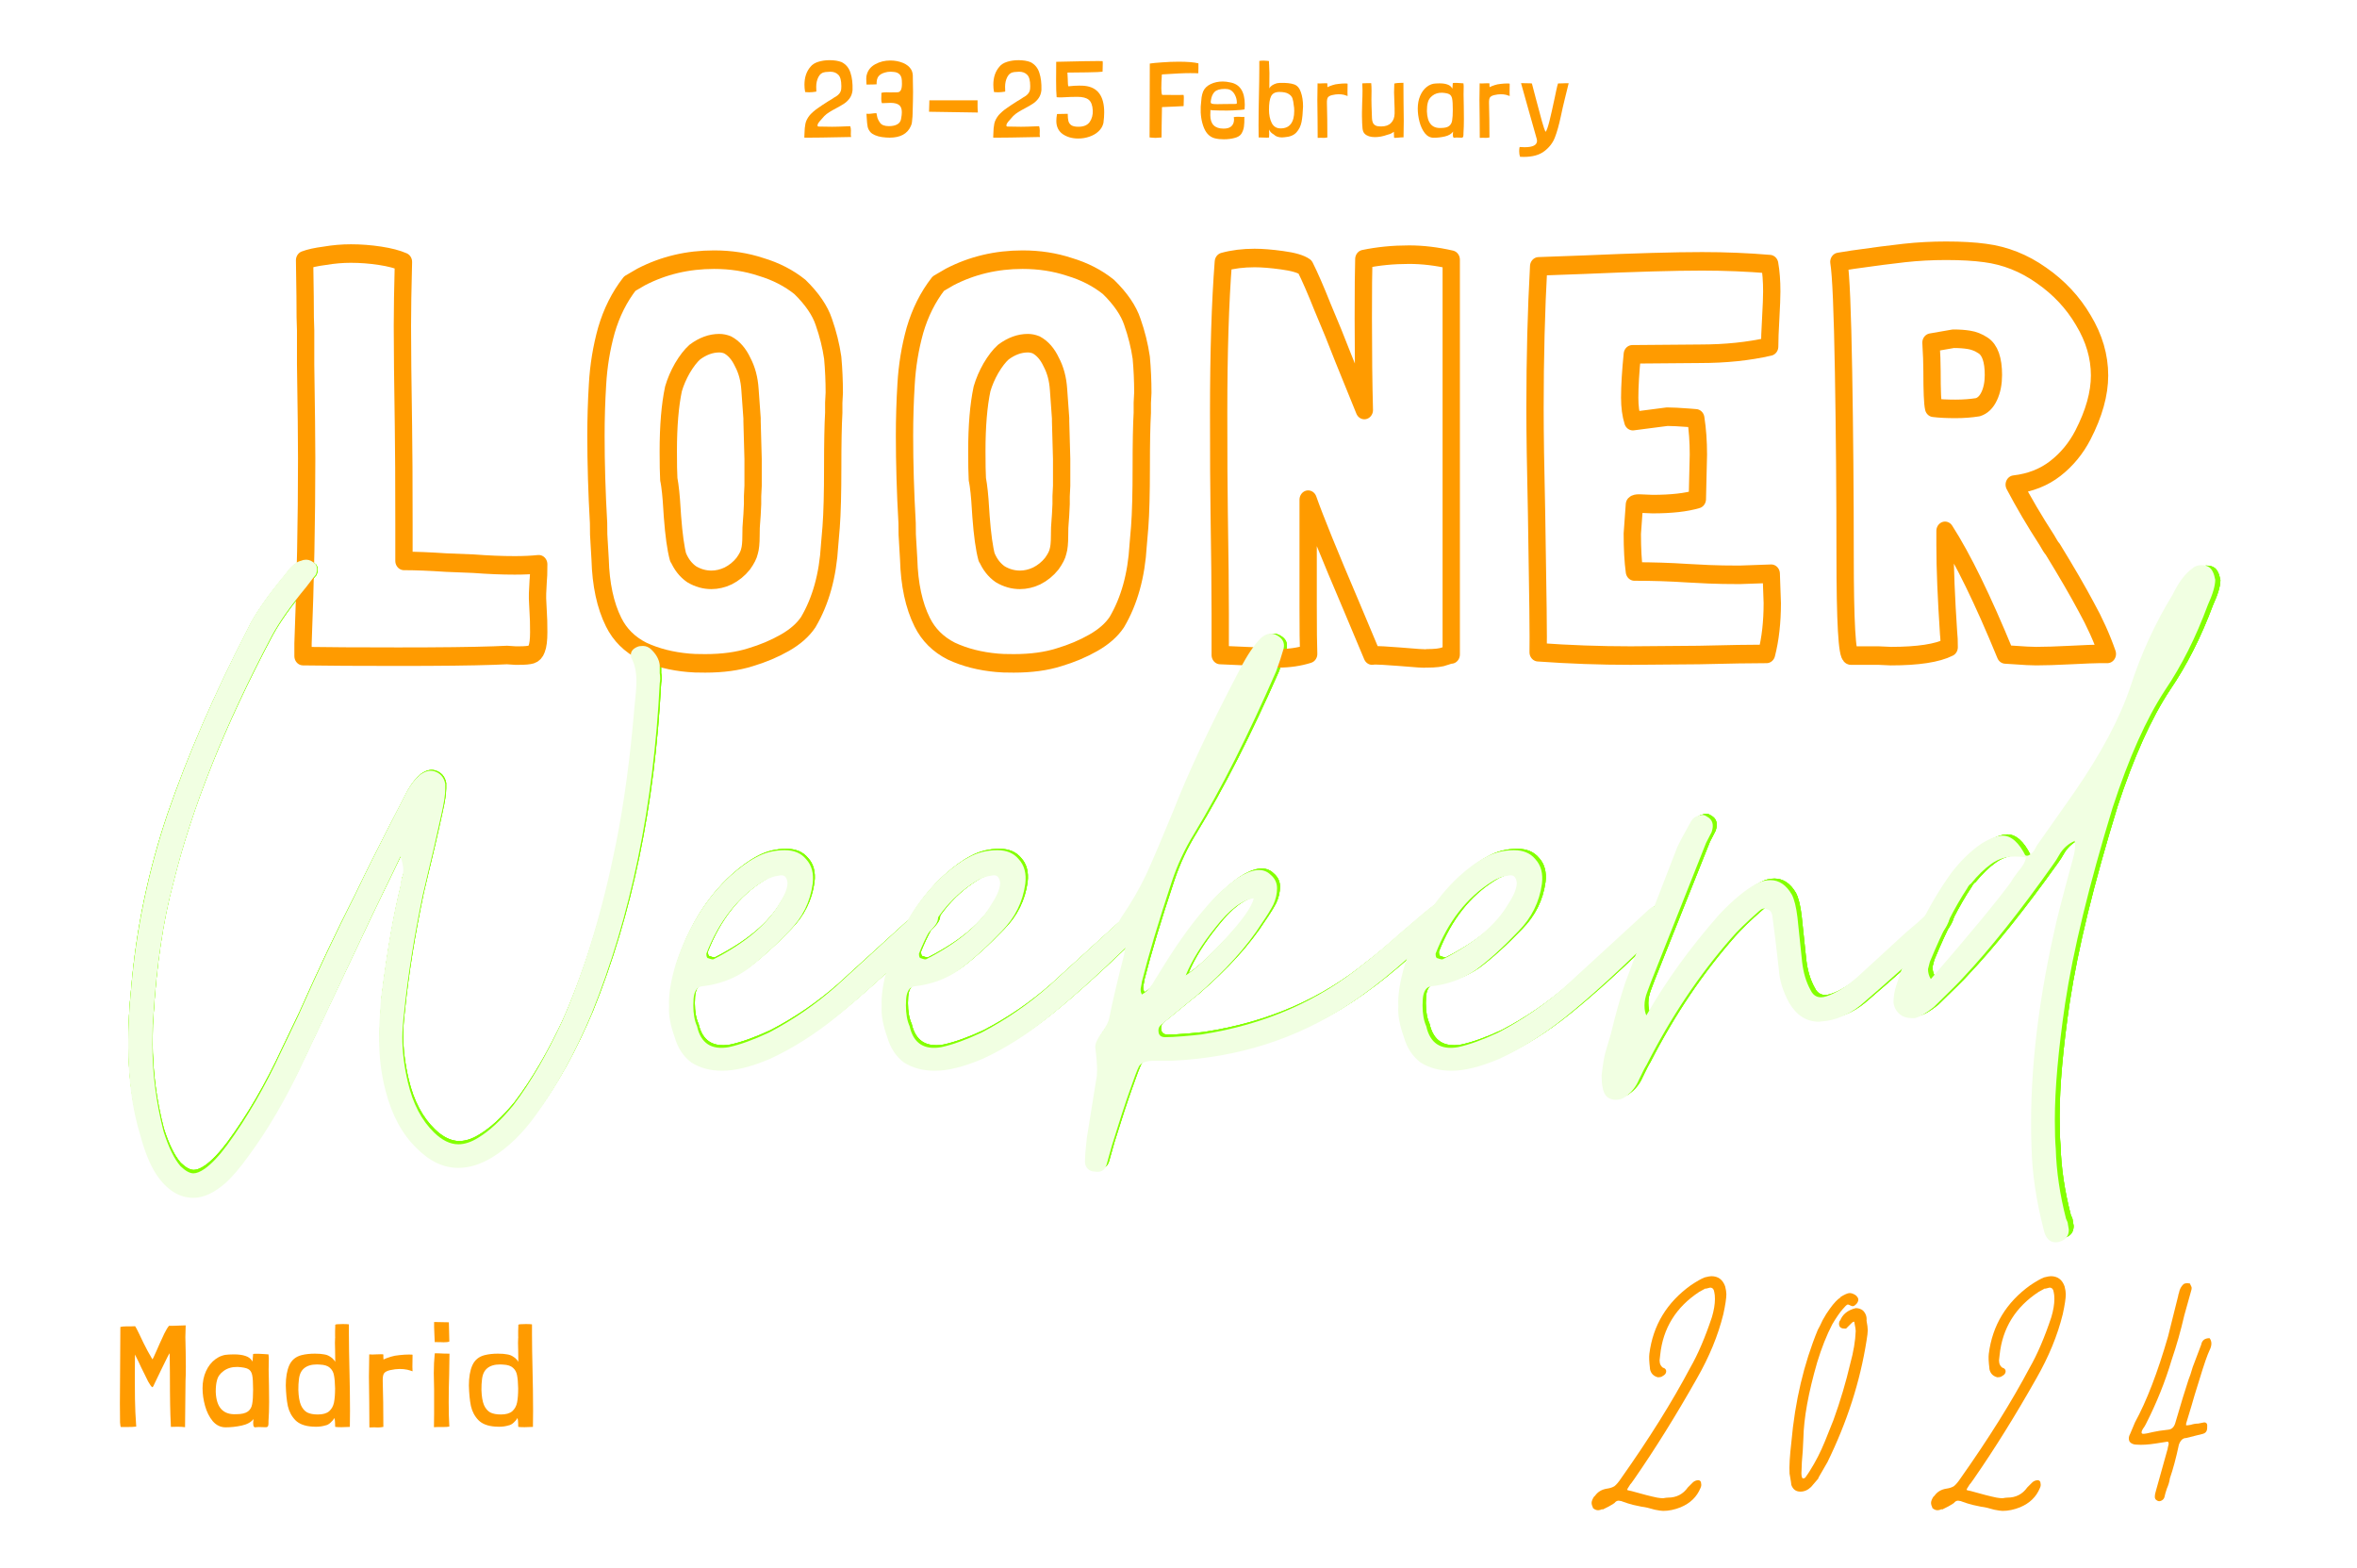 <?xml version="1.0" encoding="UTF-8"?>
<svg width="212mm" height="141mm" version="1.1" viewBox="0 0 212 141" xmlns="http://www.w3.org/2000/svg"><defs><filter id="filter19605" x="-.159" y="-.475" width="1.319" height="1.949" color-interpolation-filters="sRGB"><feGaussianBlur stdDeviation="5.948"/></filter><filter id="filter19609" x="-.038" y="-.112" width="1.075" height="1.224" color-interpolation-filters="sRGB"><feGaussianBlur stdDeviation="1.402"/></filter><filter id="filter19613" x="-.011" y="-.032" width="1.021" height="1.064" color-interpolation-filters="sRGB"><feGaussianBlur stdDeviation="0.399"/></filter></defs><g><g transform="translate(8.825 19.285)"><g transform="matrix(2.102 0 0 2.028 -150.96 -409.75)" fill="#85ff00" filter="url(#filter19605)" style="shape-inside:url(#rect2564-6);white-space:pre" aria-label="Weekend"><path d="m77.271 244.86q-0.72 0.64-1.36 0.64-0.92 0-1.6-1.04-0.4-0.64-0.68-1.72-0.52-1.72-0.52-4 0-1.16 0.12-2.36 0.32-3.96 1.56-7.76 1.28-3.84 3.4-8.12 0.48-1.04 1.68-2.52 0.32-0.48 0.68-0.56 0.08-0.04 0.2-0.04 0.2 0 0.4 0.2 0.12 0.2 0 0.48 0.04-0.08-0.4 0.52-1 1.24-1.48 2.16-3.04 5.92-4.24 10.96-0.64 2.48-0.84 5.8-0.04 0.4-0.04 1.24 0 1.92 0.48 3.84 0.32 1.04 0.72 1.52 0.32 0.32 0.56 0.32 0.2 0 0.48-0.2 0.44-0.32 0.96-1.04 1.28-1.8 2.32-4.12l0.76-1.64q1.2-2.8 2.4-5.24 0.64-1.4 2-4.12 0.04-0.08 0.24-0.48 0.24-0.44 0.56-0.72 0.32-0.24 0.6-0.16 0.4 0.12 0.48 0.56v0.24q0 0.36-0.16 1.08-0.24 1.16-0.8 3.56-0.56 2.76-0.8 5.16-0.08 0.72-0.08 1.12 0 0.96 0.24 2 0.32 1.4 1.12 2.2 0.52 0.52 1.04 0.52 0.4 0 0.84-0.28 0.72-0.44 1.52-1.44 1.12-1.52 2.12-3.76 1.44-3.44 2.28-7.76 0.52-2.64 0.8-6.08 0.08-0.72 0.08-1.08 0-0.6-0.2-1-0.04-0.04-0.04-0.16 0-0.24 0.28-0.36 0.08-0.04 0.24-0.04 0.2 0 0.36 0.16 0.32 0.32 0.36 0.68 0 0.12 0 0.36 0.04 0.24 0 0.44-0.4 8.12-2.92 14.56-1.08 2.64-2.4 4.48-0.84 1.2-1.84 1.84-0.76 0.48-1.48 0.48-0.96 0-1.8-0.88-0.92-0.92-1.32-2.52-0.28-1.08-0.28-2.36 0-0.56 0.08-1.68 0.36-3.04 0.84-5 0-0.08 0.04-0.28 0.08-0.2 0.08-0.4 0-0.24-0.12-0.6l-1.2 2.56-3 6.56q-1.08 2.36-2.32 4.08-0.56 0.8-1 1.2z"/><path d="m98.591 239.9q-0.76 0-1.32-0.36-0.52-0.4-0.72-1.12-0.28-0.8-0.24-1.36-0.04-0.72 0.28-1.84 0.76-2.4 2.32-3.88 0.6-0.56 1.12-0.84 0.56-0.32 1.24-0.32 0.6 0 0.92 0.4 0.36 0.4 0.28 1.08-0.16 1.2-1 2.08-1 1.08-1.84 1.72-0.84 0.6-1.92 0.72-0.24 0.04-0.32 0.36-0.04 0.16-0.04 0.48 0 0.56 0.16 0.92 0.24 1.12 1.36 0.92 0.72-0.16 1.72-0.64 1.56-0.84 2.88-2.04l2.84-2.68 0.76-0.72q0.32-0.28 0.6 0t0.12 0.6q-0.08 0.16-0.32 0.4-2.4 2.44-4 3.76-1.4 1.16-2.84 1.84-1.2 0.52-2.04 0.52zm-0.36-4.92q2.04-1.08 2.8-2.44 0.36-0.56 0.36-0.92-0.04-0.4-0.36-0.32-0.36 0.04-0.72 0.28-1.6 1.04-2.4 3.16 0 0.2 0.08 0.2 0.2 0.08 0.24 0.04z"/><path d="m107.71 239.9q-0.76 0-1.32-0.36-0.52-0.4-0.72-1.12-0.28-0.8-0.24-1.36-0.04-0.72 0.28-1.84 0.76-2.4 2.32-3.88 0.6-0.56 1.12-0.84 0.56-0.32 1.24-0.32 0.6 0 0.92 0.4 0.36 0.4 0.28 1.08-0.16 1.2-1 2.08-1 1.08-1.84 1.72-0.84 0.6-1.92 0.72-0.24 0.04-0.32 0.36-0.04 0.16-0.04 0.48 0 0.56 0.16 0.92 0.24 1.12 1.36 0.92 0.72-0.16 1.72-0.64 1.56-0.84 2.88-2.04l2.84-2.68 0.76-0.72q0.32-0.28 0.6 0t0.12 0.6q-0.08 0.16-0.32 0.4-2.4 2.44-4 3.76-1.4 1.16-2.84 1.84-1.2 0.52-2.04 0.52zm-0.36-4.92q2.04-1.08 2.8-2.44 0.36-0.56 0.36-0.92-0.04-0.4-0.36-0.32-0.36 0.04-0.72 0.28-1.6 1.04-2.4 3.16 0 0.2 0.08 0.2 0.2 0.08 0.24 0.04z"/><path d="m114.55 244.34q-0.16 0-0.28-0.12t-0.12-0.32q0-0.32 0.08-1.04l0.4-2.56q0.04-0.16 0.04-0.44 0-0.36-0.08-1 0-0.24 0.28-0.64t0.32-0.64q0.2-1.04 0.64-2.8 0-0.04 0.04-0.24t-0.12-0.36q-0.24-0.2-0.24-0.48 0-0.24 0.2-0.56 0.64-0.96 1.08-1.92 0.44-1 1.16-2.8 0.92-2.44 2.84-6.2 0.48-0.96 0.92-1.4 0.36-0.32 0.72-0.08 0.32 0.2 0.24 0.56-0.12 0.44-0.32 1-1.8 4.24-3.52 7.16-0.6 1-0.96 2.12-0.84 2.6-1.28 4.4 0 0.04-0.04 0.24-0.04 0.16 0.04 0.32 0.28-0.16 0.44-0.44t0.24-0.4q1.08-1.84 2-2.92 0.64-0.8 1.4-1.36 0.48-0.32 0.84-0.36t0.6 0.2q0.28 0.24 0.28 0.6t-0.16 0.72q-0.16 0.32-0.48 0.8-0.96 1.56-2.84 3.24 0.08-0.08-1.52 1.28-0.12 0.12-0.08 0.32t0.28 0.2q0.28 0 0.76-0.04t0.8-0.08q4.04-0.64 6.96-3.12 0.52-0.4 1.48-1.28l1-0.88q0.56-0.48 0.72-0.56 0.08-0.04 0.2-0.04 0.16 0 0.36 0.2 0.2 0.28 0.04 0.48-0.08 0.16-0.32 0.4-1 0.92-2.08 1.88-1.04 0.92-2.04 1.6-3.36 2.28-7.6 2.48-0.28 0-0.76 0t-0.64 0.24q-0.12 0.24-0.4 1.08-0.28 0.8-0.76 2.4l-0.24 0.88q-0.12 0.36-0.52 0.28zm3.92-8.64q0.6-0.4 1.68-1.6 1.12-1.24 1.24-1.8-0.76 0.12-1.64 1.28-0.88 1.12-1.28 2.12z"/><path d="m129.87 239.9q-0.76 0-1.32-0.36-0.52-0.4-0.72-1.12-0.28-0.8-0.24-1.36-0.04-0.72 0.28-1.84 0.76-2.4 2.32-3.88 0.6-0.56 1.12-0.84 0.56-0.32 1.24-0.32 0.6 0 0.92 0.4 0.36 0.4 0.28 1.08-0.16 1.2-1 2.08-1 1.08-1.84 1.72-0.84 0.6-1.92 0.72-0.24 0.04-0.32 0.36-0.04 0.16-0.04 0.48 0 0.56 0.16 0.92 0.24 1.12 1.36 0.92 0.72-0.16 1.72-0.64 1.56-0.84 2.88-2.04l2.84-2.68 0.76-0.72q0.32-0.28 0.6 0t0.12 0.6q-0.08 0.16-0.32 0.4-2.4 2.44-4 3.76-1.4 1.16-2.84 1.84-1.2 0.52-2.04 0.52zm-0.36-4.92q2.04-1.08 2.8-2.44 0.36-0.56 0.36-0.92-0.04-0.4-0.36-0.32-0.36 0.04-0.72 0.28-1.6 1.04-2.4 3.16 0 0.2 0.08 0.2 0.2 0.08 0.24 0.04z"/><path d="m137.31 241.06q-0.16 0.12-0.4 0.12-0.2 0-0.36-0.12-0.16-0.16-0.2-0.44-0.04-0.16-0.04-0.52 0.08-0.72 0.16-1l0.24-0.84q0.28-1.2 0.6-2.2 0.72-2 2.24-6 0.12-0.28 0.6-1.16 0.12-0.2 0.32-0.24 0.2-0.08 0.36 0.04 0.36 0.2 0.2 0.68l-0.24 0.48-2.36 6.12q-0.04 0.12-0.16 0.44t-0.12 0.6 0.08 0.44q1.24-2.24 3.12-4.44 0.88-0.96 1.6-1.36 0.28-0.16 0.6-0.16 0.56 0 0.92 0.64 0.16 0.32 0.24 1l0.2 1.96q0.08 0.72 0.36 1.24 0.2 0.44 0.68 0.28 0.6-0.2 1.32-0.84l0.68-0.64 1.4-1.32q0.56-0.48 0.8-0.72t0.32-0.32q0.28-0.28 0.56 0 0.28 0.24 0.16 0.56t-0.36 0.56q-0.36 0.36-2.48 2.28l-0.76 0.68q-0.72 0.68-1.6 0.84l-0.36 0.04q-0.8 0-1.28-0.84-0.4-0.76-0.44-1.48-0.16-1.48-0.28-2.36-0.04-0.24-0.24-0.28-0.16-0.08-0.32 0.08-0.84 0.76-1.2 1.2-2.08 2.44-3.64 5.6-0.08 0.12-0.32 0.64-0.2 0.48-0.6 0.76z"/><path d="m162.35 217.7q0.2 0.12 0.28 0.56 0 0.4-0.32 1.12-0.76 2.12-1.84 3.76-1.2 1.88-2.24 5.16-1.52 5.12-2.04 8.64-0.44 3.08-0.44 5.12 0 0.84 0.04 1.28 0.04 1.48 0.44 3.08 0.08 0.16 0.08 0.24l0.04 0.24q0 0.4-0.36 0.52-0.08 0.04-0.2 0.04-0.4 0-0.52-0.56-0.48-1.92-0.52-3.6-0.16-4.32 0.96-9.48 0.16-0.8 0.8-3.2 0.16-0.56 0.08-0.88v0.04q-0.36 0.16-0.6 0.52-0.2 0.36-0.32 0.52-2.12 3.08-3.84 4.96-0.2 0.24-1.28 1.32-0.48 0.4-0.8 0.48h-0.16q-0.28 0-0.48-0.16-0.24-0.2-0.28-0.52 0-0.4 0.12-0.76 0.88-2.84 2.36-4.96 0.6-0.8 1.28-1.28 0.56-0.36 0.92-0.36 0.56 0 1 0.92 0.24-0.08 0.36-0.28 0.12-0.24 0.16-0.28l1.56-2.28q1.72-2.56 2.4-4.64 0.68-2.16 1.8-4.04 0.4-0.84 0.84-1.16 0.16-0.16 0.4-0.16 0.2 0 0.32 0.08zm-11.92 18.16q2.56-3.04 3.44-4.28 0.08-0.16 0.32-0.48 0.28-0.32 0.32-0.6-0.16-0.04-0.48-0.04-0.56 0-1 0.32t-0.88 0.88q-0.08 0.04-0.16 0.2-0.8 1.24-1.6 3.24l-0.08 0.32q0 0.24 0.12 0.44z"/></g><g transform="matrix(2.102 0 0 2.028 -150.96 -409.75)" fill="#83ff00" filter="url(#filter19609)" style="shape-inside:url(#rect19529);white-space:pre" aria-label="Weekend"><path d="m77.271 244.86q-0.72 0.64-1.36 0.64-0.92 0-1.6-1.04-0.4-0.64-0.68-1.72-0.52-1.72-0.52-4 0-1.16 0.12-2.36 0.32-3.96 1.56-7.76 1.28-3.84 3.4-8.12 0.48-1.04 1.68-2.52 0.32-0.48 0.68-0.56 0.08-0.04 0.2-0.04 0.2 0 0.4 0.2 0.12 0.2 0 0.48 0.04-0.08-0.4 0.52-1 1.24-1.48 2.16-3.04 5.92-4.24 10.96-0.64 2.48-0.84 5.8-0.04 0.4-0.04 1.24 0 1.92 0.48 3.84 0.32 1.04 0.72 1.52 0.32 0.32 0.56 0.32 0.2 0 0.48-0.2 0.44-0.32 0.96-1.04 1.28-1.8 2.32-4.12l0.76-1.64q1.2-2.8 2.4-5.24 0.64-1.4 2-4.12 0.04-0.08 0.24-0.48 0.24-0.44 0.56-0.72 0.32-0.24 0.6-0.16 0.4 0.12 0.48 0.56v0.24q0 0.36-0.16 1.08-0.24 1.16-0.8 3.56-0.56 2.76-0.8 5.16-0.08 0.72-0.08 1.12 0 0.96 0.24 2 0.32 1.4 1.12 2.2 0.52 0.52 1.04 0.52 0.4 0 0.84-0.28 0.72-0.44 1.52-1.44 1.12-1.52 2.12-3.76 1.44-3.44 2.28-7.76 0.52-2.64 0.8-6.08 0.08-0.72 0.08-1.08 0-0.6-0.2-1-0.04-0.04-0.04-0.16 0-0.24 0.28-0.36 0.08-0.04 0.24-0.04 0.2 0 0.36 0.16 0.32 0.32 0.36 0.68 0 0.12 0 0.36 0.04 0.24 0 0.44-0.4 8.12-2.92 14.56-1.08 2.64-2.4 4.48-0.84 1.2-1.84 1.84-0.76 0.48-1.48 0.48-0.96 0-1.8-0.88-0.92-0.92-1.32-2.52-0.28-1.08-0.28-2.36 0-0.56 0.08-1.68 0.36-3.04 0.84-5 0-0.08 0.04-0.28 0.08-0.2 0.08-0.4 0-0.24-0.12-0.6l-1.2 2.56-3 6.56q-1.08 2.36-2.32 4.08-0.56 0.8-1 1.2z"/><path d="m98.591 239.9q-0.76 0-1.32-0.36-0.52-0.4-0.72-1.12-0.28-0.8-0.24-1.36-0.04-0.72 0.28-1.84 0.76-2.4 2.32-3.88 0.6-0.56 1.12-0.84 0.56-0.32 1.24-0.32 0.6 0 0.92 0.4 0.36 0.4 0.28 1.08-0.16 1.2-1 2.08-1 1.08-1.84 1.72-0.84 0.6-1.92 0.72-0.24 0.04-0.32 0.36-0.04 0.16-0.04 0.48 0 0.56 0.16 0.92 0.24 1.12 1.36 0.92 0.72-0.16 1.72-0.64 1.56-0.84 2.88-2.04l2.84-2.68 0.76-0.72q0.32-0.28 0.6 0t0.12 0.6q-0.08 0.16-0.32 0.4-2.4 2.44-4 3.76-1.4 1.16-2.84 1.84-1.2 0.52-2.04 0.52zm-0.36-4.92q2.04-1.08 2.8-2.44 0.36-0.56 0.36-0.92-0.04-0.4-0.36-0.32-0.36 0.04-0.72 0.28-1.6 1.04-2.4 3.16 0 0.2 0.08 0.2 0.2 0.08 0.24 0.04z"/><path d="m107.71 239.9q-0.76 0-1.32-0.36-0.52-0.4-0.72-1.12-0.28-0.8-0.24-1.36-0.04-0.72 0.28-1.84 0.76-2.4 2.32-3.88 0.6-0.56 1.12-0.84 0.56-0.32 1.24-0.32 0.6 0 0.92 0.4 0.36 0.4 0.28 1.08-0.16 1.2-1 2.08-1 1.08-1.84 1.72-0.84 0.6-1.92 0.72-0.24 0.04-0.32 0.36-0.04 0.16-0.04 0.48 0 0.56 0.16 0.92 0.24 1.12 1.36 0.92 0.72-0.16 1.72-0.64 1.56-0.84 2.88-2.04l2.84-2.68 0.76-0.72q0.32-0.28 0.6 0t0.12 0.6q-0.08 0.16-0.32 0.4-2.4 2.44-4 3.76-1.4 1.16-2.84 1.84-1.2 0.52-2.04 0.52zm-0.36-4.92q2.04-1.08 2.8-2.44 0.36-0.56 0.36-0.92-0.04-0.4-0.36-0.32-0.36 0.04-0.72 0.28-1.6 1.04-2.4 3.16 0 0.2 0.08 0.2 0.2 0.08 0.24 0.04z"/><path d="m114.55 244.34q-0.16 0-0.28-0.12t-0.12-0.32q0-0.32 0.08-1.04l0.4-2.56q0.04-0.16 0.04-0.44 0-0.36-0.08-1 0-0.24 0.28-0.64t0.32-0.64q0.2-1.04 0.64-2.8 0-0.04 0.04-0.24t-0.12-0.36q-0.24-0.2-0.24-0.48 0-0.24 0.2-0.56 0.64-0.96 1.08-1.92 0.44-1 1.16-2.8 0.92-2.44 2.84-6.2 0.48-0.96 0.92-1.4 0.36-0.32 0.72-0.08 0.32 0.2 0.24 0.56-0.12 0.44-0.32 1-1.8 4.24-3.52 7.16-0.6 1-0.96 2.12-0.84 2.6-1.28 4.4 0 0.04-0.04 0.24-0.04 0.16 0.04 0.32 0.28-0.16 0.44-0.44t0.24-0.4q1.08-1.84 2-2.92 0.64-0.8 1.4-1.36 0.48-0.32 0.84-0.36t0.6 0.2q0.28 0.24 0.28 0.6t-0.16 0.72q-0.16 0.32-0.48 0.8-0.96 1.56-2.84 3.24 0.08-0.08-1.52 1.28-0.12 0.12-0.08 0.32t0.28 0.2q0.28 0 0.76-0.04t0.8-0.08q4.04-0.64 6.96-3.12 0.52-0.4 1.48-1.28l1-0.88q0.56-0.48 0.72-0.56 0.08-0.04 0.2-0.04 0.16 0 0.36 0.2 0.2 0.28 0.04 0.48-0.08 0.16-0.32 0.4-1 0.92-2.08 1.88-1.04 0.92-2.04 1.6-3.36 2.28-7.6 2.48-0.28 0-0.76 0t-0.64 0.24q-0.12 0.24-0.4 1.08-0.28 0.8-0.76 2.4l-0.24 0.88q-0.12 0.36-0.52 0.28zm3.92-8.64q0.6-0.4 1.68-1.6 1.12-1.24 1.24-1.8-0.76 0.12-1.64 1.28-0.88 1.12-1.28 2.12z"/><path d="m129.87 239.9q-0.76 0-1.32-0.36-0.52-0.4-0.72-1.12-0.28-0.8-0.24-1.36-0.04-0.72 0.28-1.84 0.76-2.4 2.32-3.88 0.6-0.56 1.12-0.84 0.56-0.32 1.24-0.32 0.6 0 0.92 0.4 0.36 0.4 0.28 1.08-0.16 1.2-1 2.08-1 1.08-1.84 1.72-0.84 0.6-1.92 0.72-0.24 0.04-0.32 0.36-0.04 0.16-0.04 0.48 0 0.56 0.16 0.92 0.24 1.12 1.36 0.92 0.72-0.16 1.72-0.64 1.56-0.84 2.88-2.04l2.84-2.68 0.76-0.72q0.32-0.28 0.6 0t0.12 0.6q-0.08 0.16-0.32 0.4-2.4 2.44-4 3.76-1.4 1.16-2.84 1.84-1.2 0.52-2.04 0.52zm-0.36-4.92q2.04-1.08 2.8-2.44 0.36-0.56 0.36-0.92-0.04-0.4-0.36-0.32-0.36 0.04-0.72 0.28-1.6 1.04-2.4 3.16 0 0.2 0.08 0.2 0.2 0.08 0.24 0.04z"/><path d="m137.31 241.06q-0.16 0.12-0.4 0.12-0.2 0-0.36-0.12-0.16-0.16-0.2-0.44-0.04-0.16-0.04-0.52 0.08-0.72 0.16-1l0.24-0.84q0.28-1.2 0.6-2.2 0.72-2 2.24-6 0.12-0.28 0.6-1.16 0.12-0.2 0.32-0.24 0.2-0.08 0.36 0.04 0.36 0.2 0.2 0.68l-0.24 0.48-2.36 6.12q-0.04 0.12-0.16 0.44t-0.12 0.6 0.08 0.44q1.24-2.24 3.12-4.44 0.88-0.96 1.6-1.36 0.28-0.16 0.6-0.16 0.56 0 0.92 0.64 0.16 0.32 0.24 1l0.2 1.96q0.08 0.72 0.36 1.24 0.2 0.44 0.68 0.28 0.6-0.2 1.32-0.84l0.68-0.64 1.4-1.32q0.56-0.48 0.8-0.72t0.32-0.32q0.28-0.28 0.56 0 0.28 0.24 0.16 0.56t-0.36 0.56q-0.36 0.36-2.48 2.28l-0.76 0.68q-0.72 0.68-1.6 0.84l-0.36 0.04q-0.8 0-1.28-0.84-0.4-0.76-0.44-1.48-0.16-1.48-0.28-2.36-0.04-0.24-0.24-0.28-0.16-0.08-0.32 0.08-0.84 0.76-1.2 1.2-2.08 2.44-3.64 5.6-0.08 0.12-0.32 0.64-0.2 0.48-0.6 0.76z"/><path d="m162.35 217.7q0.2 0.12 0.28 0.56 0 0.4-0.32 1.12-0.76 2.12-1.84 3.76-1.2 1.88-2.24 5.16-1.52 5.12-2.04 8.64-0.44 3.08-0.44 5.12 0 0.84 0.04 1.28 0.04 1.48 0.44 3.08 0.08 0.16 0.08 0.24l0.04 0.24q0 0.4-0.36 0.52-0.08 0.04-0.2 0.04-0.4 0-0.52-0.56-0.48-1.92-0.52-3.6-0.16-4.32 0.96-9.48 0.16-0.8 0.8-3.2 0.16-0.56 0.08-0.88v0.04q-0.36 0.16-0.6 0.52-0.2 0.36-0.32 0.52-2.12 3.08-3.84 4.96-0.2 0.24-1.28 1.32-0.48 0.4-0.8 0.48h-0.16q-0.28 0-0.48-0.16-0.24-0.2-0.28-0.52 0-0.4 0.12-0.76 0.88-2.84 2.36-4.96 0.6-0.8 1.28-1.28 0.56-0.36 0.92-0.36 0.56 0 1 0.92 0.24-0.08 0.36-0.28 0.12-0.24 0.16-0.28l1.56-2.28q1.72-2.56 2.4-4.64 0.68-2.16 1.8-4.04 0.4-0.84 0.84-1.16 0.16-0.16 0.4-0.16 0.2 0 0.32 0.08zm-11.92 18.16q2.56-3.04 3.44-4.28 0.08-0.16 0.32-0.48 0.28-0.32 0.32-0.6-0.16-0.04-0.48-0.04-0.56 0-1 0.32t-0.88 0.88q-0.08 0.04-0.16 0.2-0.8 1.24-1.6 3.24l-0.08 0.32q0 0.24 0.12 0.44z"/></g><g transform="matrix(2.102 0 0 2.028 -150.96 -409.75)" fill="#83ff00" filter="url(#filter19613)" style="shape-inside:url(#rect19427);white-space:pre" aria-label="Weekend"><path d="m77.271 244.86q-0.72 0.64-1.36 0.64-0.92 0-1.6-1.04-0.4-0.64-0.68-1.72-0.52-1.72-0.52-4 0-1.16 0.12-2.36 0.32-3.96 1.56-7.76 1.28-3.84 3.4-8.12 0.48-1.04 1.68-2.52 0.32-0.48 0.68-0.56 0.08-0.04 0.2-0.04 0.2 0 0.4 0.2 0.12 0.2 0 0.48 0.04-0.08-0.4 0.52-1 1.24-1.48 2.16-3.04 5.92-4.24 10.96-0.64 2.48-0.84 5.8-0.04 0.4-0.04 1.24 0 1.92 0.48 3.84 0.32 1.04 0.72 1.52 0.32 0.32 0.56 0.32 0.2 0 0.48-0.2 0.44-0.32 0.96-1.04 1.28-1.8 2.32-4.12l0.76-1.64q1.2-2.8 2.4-5.24 0.64-1.4 2-4.12 0.04-0.08 0.24-0.48 0.24-0.44 0.56-0.72 0.32-0.24 0.6-0.16 0.4 0.12 0.48 0.56v0.24q0 0.36-0.16 1.08-0.24 1.16-0.8 3.56-0.56 2.76-0.8 5.16-0.08 0.72-0.08 1.12 0 0.96 0.24 2 0.32 1.4 1.12 2.2 0.52 0.52 1.04 0.52 0.4 0 0.84-0.28 0.72-0.44 1.52-1.44 1.12-1.52 2.12-3.76 1.44-3.44 2.28-7.76 0.52-2.64 0.8-6.08 0.08-0.72 0.08-1.08 0-0.6-0.2-1-0.04-0.04-0.04-0.16 0-0.24 0.28-0.36 0.08-0.04 0.24-0.04 0.2 0 0.36 0.16 0.32 0.32 0.36 0.68 0 0.12 0 0.36 0.04 0.24 0 0.44-0.4 8.12-2.92 14.56-1.08 2.64-2.4 4.48-0.84 1.2-1.84 1.84-0.76 0.48-1.48 0.48-0.96 0-1.8-0.88-0.92-0.92-1.32-2.52-0.28-1.08-0.28-2.36 0-0.56 0.08-1.68 0.36-3.04 0.84-5 0-0.08 0.04-0.28 0.08-0.2 0.08-0.4 0-0.24-0.12-0.6l-1.2 2.56-3 6.56q-1.08 2.36-2.32 4.08-0.56 0.8-1 1.2z"/><path d="m98.591 239.9q-0.76 0-1.32-0.36-0.52-0.4-0.72-1.12-0.28-0.8-0.24-1.36-0.04-0.72 0.28-1.84 0.76-2.4 2.32-3.88 0.6-0.56 1.12-0.84 0.56-0.32 1.24-0.32 0.6 0 0.92 0.4 0.36 0.4 0.28 1.08-0.16 1.2-1 2.08-1 1.08-1.84 1.72-0.84 0.6-1.92 0.72-0.24 0.04-0.32 0.36-0.04 0.16-0.04 0.48 0 0.56 0.16 0.92 0.24 1.12 1.36 0.92 0.72-0.16 1.72-0.64 1.56-0.84 2.88-2.04l2.84-2.68 0.76-0.72q0.32-0.28 0.6 0t0.12 0.6q-0.08 0.16-0.32 0.4-2.4 2.44-4 3.76-1.4 1.16-2.84 1.84-1.2 0.52-2.04 0.52zm-0.36-4.92q2.04-1.08 2.8-2.44 0.36-0.56 0.36-0.92-0.04-0.4-0.36-0.32-0.36 0.04-0.72 0.28-1.6 1.04-2.4 3.16 0 0.2 0.08 0.2 0.2 0.08 0.24 0.04z"/><path d="m107.71 239.9q-0.76 0-1.32-0.36-0.52-0.4-0.72-1.12-0.28-0.8-0.24-1.36-0.04-0.72 0.28-1.84 0.76-2.4 2.32-3.88 0.6-0.56 1.12-0.84 0.56-0.32 1.24-0.32 0.6 0 0.92 0.4 0.36 0.4 0.28 1.08-0.16 1.2-1 2.08-1 1.08-1.84 1.72-0.84 0.6-1.92 0.72-0.24 0.04-0.32 0.36-0.04 0.16-0.04 0.48 0 0.56 0.16 0.92 0.24 1.12 1.36 0.92 0.72-0.16 1.72-0.64 1.56-0.84 2.88-2.04l2.84-2.68 0.76-0.72q0.32-0.28 0.6 0t0.12 0.6q-0.08 0.16-0.32 0.4-2.4 2.44-4 3.76-1.4 1.16-2.84 1.84-1.2 0.52-2.04 0.52zm-0.36-4.92q2.04-1.08 2.8-2.44 0.36-0.56 0.36-0.92-0.04-0.4-0.36-0.32-0.36 0.04-0.72 0.28-1.6 1.04-2.4 3.16 0 0.2 0.08 0.2 0.2 0.08 0.24 0.04z"/><path d="m114.55 244.34q-0.16 0-0.28-0.12t-0.12-0.32q0-0.32 0.08-1.04l0.4-2.56q0.04-0.16 0.04-0.44 0-0.36-0.08-1 0-0.24 0.28-0.64t0.32-0.64q0.2-1.04 0.64-2.8 0-0.04 0.04-0.24t-0.12-0.36q-0.24-0.2-0.24-0.48 0-0.24 0.2-0.56 0.64-0.96 1.08-1.92 0.44-1 1.16-2.8 0.92-2.44 2.84-6.2 0.48-0.96 0.92-1.4 0.36-0.32 0.72-0.08 0.32 0.2 0.24 0.56-0.12 0.44-0.32 1-1.8 4.24-3.52 7.16-0.6 1-0.96 2.12-0.84 2.6-1.28 4.4 0 0.04-0.04 0.24-0.04 0.16 0.04 0.32 0.28-0.16 0.44-0.44t0.24-0.4q1.08-1.84 2-2.92 0.64-0.8 1.4-1.36 0.48-0.32 0.84-0.36t0.6 0.2q0.28 0.24 0.28 0.6t-0.16 0.72q-0.16 0.32-0.48 0.8-0.96 1.56-2.84 3.24 0.08-0.08-1.52 1.28-0.12 0.12-0.08 0.32t0.28 0.2q0.28 0 0.76-0.04t0.8-0.08q4.04-0.64 6.96-3.12 0.52-0.4 1.48-1.28l1-0.88q0.56-0.48 0.72-0.56 0.08-0.04 0.2-0.04 0.16 0 0.36 0.2 0.2 0.28 0.04 0.48-0.08 0.16-0.32 0.4-1 0.92-2.08 1.88-1.04 0.92-2.04 1.6-3.36 2.28-7.6 2.48-0.28 0-0.76 0t-0.64 0.24q-0.12 0.24-0.4 1.08-0.28 0.8-0.76 2.4l-0.24 0.88q-0.12 0.36-0.52 0.28zm3.92-8.64q0.6-0.4 1.68-1.6 1.12-1.24 1.24-1.8-0.76 0.12-1.64 1.28-0.88 1.12-1.28 2.12z"/><path d="m129.87 239.9q-0.76 0-1.32-0.36-0.52-0.4-0.72-1.12-0.28-0.8-0.24-1.36-0.04-0.72 0.28-1.84 0.76-2.4 2.32-3.88 0.6-0.56 1.12-0.84 0.56-0.32 1.24-0.32 0.6 0 0.92 0.4 0.36 0.4 0.28 1.08-0.16 1.2-1 2.08-1 1.08-1.84 1.72-0.84 0.6-1.92 0.72-0.24 0.04-0.32 0.36-0.04 0.16-0.04 0.48 0 0.56 0.16 0.92 0.24 1.12 1.36 0.92 0.72-0.16 1.72-0.64 1.56-0.84 2.88-2.04l2.84-2.68 0.76-0.72q0.32-0.28 0.6 0t0.12 0.6q-0.08 0.16-0.32 0.4-2.4 2.44-4 3.76-1.4 1.16-2.84 1.84-1.2 0.52-2.04 0.52zm-0.36-4.92q2.04-1.08 2.8-2.44 0.36-0.56 0.36-0.92-0.04-0.4-0.36-0.32-0.36 0.04-0.72 0.28-1.6 1.04-2.4 3.16 0 0.2 0.08 0.2 0.2 0.08 0.24 0.04z"/><path d="m137.31 241.06q-0.16 0.12-0.4 0.12-0.2 0-0.36-0.12-0.16-0.16-0.2-0.44-0.04-0.16-0.04-0.52 0.08-0.72 0.16-1l0.24-0.84q0.28-1.2 0.6-2.2 0.72-2 2.24-6 0.12-0.28 0.6-1.16 0.12-0.2 0.32-0.24 0.2-0.08 0.36 0.04 0.36 0.2 0.2 0.68l-0.24 0.48-2.36 6.12q-0.04 0.12-0.16 0.44t-0.12 0.6 0.08 0.44q1.24-2.24 3.12-4.44 0.88-0.96 1.6-1.36 0.28-0.16 0.6-0.16 0.56 0 0.92 0.64 0.16 0.32 0.24 1l0.2 1.96q0.08 0.72 0.36 1.24 0.2 0.44 0.68 0.28 0.6-0.2 1.32-0.84l0.68-0.64 1.4-1.32q0.56-0.48 0.8-0.72t0.32-0.32q0.28-0.28 0.56 0 0.28 0.24 0.16 0.56t-0.36 0.56q-0.36 0.36-2.48 2.28l-0.76 0.68q-0.72 0.68-1.6 0.84l-0.36 0.04q-0.8 0-1.28-0.84-0.4-0.76-0.44-1.48-0.16-1.48-0.28-2.36-0.04-0.24-0.24-0.28-0.16-0.08-0.32 0.08-0.84 0.76-1.2 1.2-2.08 2.44-3.64 5.6-0.08 0.12-0.32 0.64-0.2 0.48-0.6 0.76z"/><path d="m162.35 217.7q0.2 0.12 0.28 0.56 0 0.4-0.32 1.12-0.76 2.12-1.84 3.76-1.2 1.88-2.24 5.16-1.52 5.12-2.04 8.64-0.44 3.08-0.44 5.12 0 0.84 0.04 1.28 0.04 1.48 0.44 3.08 0.08 0.16 0.08 0.24l0.04 0.24q0 0.4-0.36 0.52-0.08 0.04-0.2 0.04-0.4 0-0.52-0.56-0.48-1.92-0.52-3.6-0.16-4.32 0.96-9.48 0.16-0.8 0.8-3.2 0.16-0.56 0.08-0.88v0.04q-0.36 0.16-0.6 0.52-0.2 0.36-0.32 0.52-2.12 3.08-3.84 4.96-0.2 0.24-1.28 1.32-0.48 0.4-0.8 0.48h-0.16q-0.28 0-0.48-0.16-0.24-0.2-0.28-0.52 0-0.4 0.12-0.76 0.88-2.84 2.36-4.96 0.6-0.8 1.28-1.28 0.56-0.36 0.92-0.36 0.56 0 1 0.92 0.24-0.08 0.36-0.28 0.12-0.24 0.16-0.28l1.56-2.28q1.72-2.56 2.4-4.64 0.68-2.16 1.8-4.04 0.4-0.84 0.84-1.16 0.16-0.16 0.4-0.16 0.2 0 0.32 0.08zm-11.92 18.16q2.56-3.04 3.44-4.28 0.08-0.16 0.32-0.48 0.28-0.32 0.32-0.6-0.16-0.04-0.48-0.04-0.56 0-1 0.32t-0.88 0.88q-0.08 0.04-0.16 0.2-0.8 1.24-1.6 3.24l-0.08 0.32q0 0.24 0.12 0.44z"/></g><g transform="matrix(1.17 0 0 1.252 -295.96 -186.16)" fill="none" stroke="#ff9b00" stroke-linejoin="round" stroke-width="1.331" style="shape-inside:url(#rect2724);white-space:pre" aria-label="LOONER"><path d="m286.79 177.3q0.04 0.48 0.04 1.4 0 0.84-0.16 1.2-0.12 0.32-0.4 0.4t-0.96 0.08h-0.28l-0.64-0.04-1.04 0.04q-2.48 0.08-7.32 0.08-4.6 0-7.32-0.04v-0.92q0.28-6.6 0.28-13.28 0-1.96-0.08-6.76v-2.44q-0.04-0.68-0.04-2.44l-0.04-2.6q0.56-0.2 1.56-0.32 1-0.16 2-0.16 1.12 0 2.24 0.16t1.8 0.44q-0.08 2.88-0.08 4.6 0 2.4 0.08 7.2 0.04 2.4 0.04 7.08v2.6q1.32 0 3.24 0.12l2.12 0.08q1.68 0.12 3.16 0.12 1.04 0 1.84-0.08 0 0.92-0.04 1.2v-0.04q-0.08 1.08-0.04 1.56z"/><path d="m309.43 158.98q0.12 1.24 0.12 2.52l-0.04 0.72v0.72q-0.08 1.32-0.08 3.88 0 2.84-0.12 4.32l-0.12 1.32q-0.2 3.24-1.64 5.52-0.6 0.84-1.8 1.48t-2.64 1.04q-1.48 0.44-3.48 0.44-0.92 0-1.28-0.04-1.96-0.16-3.52-0.84-1.52-0.72-2.24-2.08-0.96-1.8-1.04-4.52l-0.08-1.28q-0.04-0.32-0.04-1.32-0.2-3.28-0.2-6.28 0-1.84 0.12-3.68 0.12-2 0.68-3.88 0.6-1.92 1.8-3.36l0.88-0.48q2.56-1.24 5.6-1.24 1.92 0 3.6 0.52 1.72 0.48 3 1.44 1.4 1.28 1.84 2.52 0.48 1.28 0.68 2.56zm-6.2 4.36-0.16-2.08q-0.08-1.12-0.56-1.96-0.44-0.88-1.16-1.24-0.32-0.12-0.64-0.12-0.96 0-1.88 0.64-0.48 0.4-0.96 1.16-0.44 0.72-0.68 1.48-0.4 1.76-0.4 4.48 0 1.36 0.04 2.04v-0.04q0.16 0.8 0.24 2.12l0.04 0.56q0.16 2 0.44 2.96v-0.04q0.36 0.8 1.04 1.24 0.72 0.4 1.52 0.4 0.64 0 1.28-0.28 0.68-0.32 1.16-0.88 0.4-0.52 0.48-0.88 0.12-0.36 0.12-1.12 0-0.68 0.04-1l0.04-0.52 0.04-0.76v-0.56l0.04-0.76v-1.92l-0.08-2.72z"/><path d="m333.15 158.98q0.12 1.24 0.12 2.52l-0.04 0.72v0.72q-0.08 1.32-0.08 3.88 0 2.84-0.12 4.32l-0.12 1.32q-0.2 3.24-1.64 5.52-0.6 0.84-1.8 1.48t-2.64 1.04q-1.48 0.44-3.48 0.44-0.92 0-1.28-0.04-1.96-0.16-3.52-0.84-1.52-0.72-2.24-2.08-0.96-1.8-1.04-4.52l-0.08-1.28q-0.04-0.32-0.04-1.32-0.2-3.28-0.2-6.28 0-1.84 0.12-3.68 0.12-2 0.68-3.88 0.6-1.92 1.8-3.36l0.88-0.48q2.56-1.24 5.6-1.24 1.92 0 3.6 0.52 1.72 0.48 3 1.44 1.4 1.28 1.84 2.52 0.48 1.28 0.68 2.56zm-6.2 4.36-0.16-2.08q-0.08-1.12-0.56-1.96-0.44-0.88-1.16-1.24-0.32-0.12-0.64-0.12-0.96 0-1.88 0.64-0.48 0.4-0.96 1.16-0.44 0.72-0.68 1.48-0.4 1.76-0.4 4.48 0 1.36 0.04 2.04v-0.04q0.16 0.8 0.24 2.12l0.04 0.56q0.16 2 0.44 2.96v-0.04q0.36 0.8 1.04 1.24 0.72 0.4 1.52 0.4 0.64 0 1.28-0.28 0.68-0.32 1.16-0.88 0.4-0.52 0.48-0.88 0.12-0.36 0.12-1.12 0-0.68 0.04-1l0.04-0.52 0.04-0.76v-0.56l0.04-0.76v-1.92l-0.08-2.72z"/><path d="m349.3 176.82q-2.52-5.52-3.32-7.64v7.68q0 2.48 0.04 3.4-1.08 0.32-2.36 0.32-0.4 0-1.2-0.08-0.88-0.08-1.28-0.08l-1.96-0.08v-3q0-2.56-0.08-7.28-0.04-2.36-0.04-7.16 0-6.44 0.36-10.8 1.08-0.28 2.4-0.28 0.88 0 2.12 0.16 1.28 0.16 1.76 0.48 0.56 1.04 1.36 2.92 0.84 1.84 1.6 3.68l1.6 3.68q-0.08-2.8-0.08-6.6 0-3.08 0.04-4.24 1.64-0.32 3.48-0.32 1.56 0 3.24 0.36v28.36q-0.12 0-0.48 0.12-0.4 0.16-1.4 0.16-0.2 0.04-2.12-0.12-0.48-0.04-1.24-0.08-0.72-0.04-0.84 0z"/><path d="m381.66 176.62q0 2.04-0.44 3.64-1.76 0-5.2 0.08l-5.24 0.04q-3.56 0-7.12-0.24 0.04-1.28-0.12-9.96-0.12-4.92-0.12-7.56 0-5.48 0.28-10.2l3.52-0.12q5.92-0.24 9.04-0.24 2.68 0 5.2 0.2 0.16 0.84 0.16 1.96 0 0.6-0.08 1.96-0.08 1.28-0.08 2-2.4 0.52-5.36 0.52l-5.2 0.04q-0.2 1.88-0.2 3.12 0 0.96 0.24 1.68l2.64-0.32q0.56 0 1.68 0.08l0.52 0.04q0.2 1.2 0.2 2.6l-0.08 3.2q-1.28 0.36-3.44 0.36l-1.04-0.04q-0.28 0-0.36 0.08l-0.16 2.08q0 1.64 0.16 2.72 2.08 0 4.04 0.12 0.68 0.04 1.68 0.08t2.36 0.04l2.44-0.08q0.08 1.84 0.08 2.12z"/><path d="m403.22 172.74q1.6 2.44 2.56 4.12 1 1.68 1.64 3.4h-0.64q-0.48 0-2.16 0.08t-2.68 0.08q-0.56 0-1.68-0.08l-0.68-0.04q-2.6-5.92-4.64-8.88v1.04q0 2.48 0.28 6.4v-0.04q0.04 0.28 0.04 0.96-1.36 0.64-4.48 0.64l-0.96-0.04h-2.12q-0.44 0-0.44-7.24 0-6.56-0.12-13.12-0.12-6.6-0.36-7.92l1.08-0.16q2.4-0.32 3.96-0.48t3.2-0.16q1.76 0 3 0.16 2.32 0.28 4.32 1.6 2.04 1.32 3.24 3.24 1.24 1.92 1.24 3.96 0 1.96-1.28 4.28-0.8 1.44-2.12 2.4t-3.16 1.16q1.08 1.92 2.52 4 0.28 0.48 0.44 0.64zm-5.76-10.2q0.56-0.16 0.88-0.8t0.32-1.52q0-1.64-0.8-2.12-0.52-0.32-1.08-0.4-0.52-0.08-1.2-0.08l-1.72 0.28q0.08 1.2 0.08 2.04 0 2.16 0.12 2.64 0.68 0.08 1.68 0.08 0.92 0 1.72-0.12z"/></g><g transform="matrix(2.097 0 0 2.041 -150.61 -412.62)" fill="#f1ffe2" style="shape-inside:url(#rect2564);white-space:pre" aria-label="Weekend"><path d="m77.271 244.86q-0.72 0.64-1.36 0.64-0.92 0-1.6-1.04-0.4-0.64-0.68-1.72-0.52-1.72-0.52-4 0-1.16 0.12-2.36 0.32-3.96 1.56-7.76 1.28-3.84 3.4-8.12 0.48-1.04 1.68-2.52 0.32-0.48 0.68-0.56 0.08-0.04 0.2-0.04 0.2 0 0.4 0.2 0.12 0.2 0 0.48 0.04-0.08-0.4 0.52-1 1.24-1.48 2.16-3.04 5.92-4.24 10.96-0.64 2.48-0.84 5.8-0.04 0.4-0.04 1.24 0 1.92 0.48 3.84 0.32 1.04 0.72 1.52 0.32 0.32 0.56 0.32 0.2 0 0.48-0.2 0.44-0.32 0.96-1.04 1.28-1.8 2.32-4.12l0.76-1.64q1.2-2.8 2.4-5.24 0.64-1.4 2-4.12 0.04-0.08 0.24-0.48 0.24-0.44 0.56-0.72 0.32-0.24 0.6-0.16 0.4 0.12 0.48 0.56v0.24q0 0.36-0.16 1.08-0.24 1.16-0.8 3.56-0.56 2.76-0.8 5.16-0.08 0.72-0.08 1.12 0 0.96 0.24 2 0.32 1.4 1.12 2.2 0.52 0.52 1.04 0.52 0.4 0 0.84-0.28 0.72-0.44 1.52-1.44 1.12-1.52 2.12-3.76 1.44-3.44 2.28-7.76 0.52-2.64 0.8-6.08 0.08-0.72 0.08-1.08 0-0.6-0.2-1-0.04-0.04-0.04-0.16 0-0.24 0.28-0.36 0.08-0.04 0.24-0.04 0.2 0 0.36 0.16 0.32 0.32 0.36 0.68 0 0.12 0 0.36 0.04 0.24 0 0.44-0.4 8.12-2.92 14.56-1.08 2.64-2.4 4.48-0.84 1.2-1.84 1.84-0.76 0.48-1.48 0.48-0.96 0-1.8-0.88-0.92-0.92-1.32-2.52-0.28-1.08-0.28-2.36 0-0.56 0.08-1.68 0.36-3.04 0.84-5 0-0.08 0.04-0.28 0.08-0.2 0.08-0.4 0-0.24-0.12-0.6l-1.2 2.56-3 6.56q-1.08 2.36-2.32 4.08-0.56 0.8-1 1.2z"/><path d="m98.591 239.9q-0.76 0-1.32-0.36-0.52-0.4-0.72-1.12-0.28-0.8-0.24-1.36-0.04-0.72 0.28-1.84 0.76-2.4 2.32-3.88 0.6-0.56 1.12-0.84 0.56-0.32 1.24-0.32 0.6 0 0.92 0.4 0.36 0.4 0.28 1.08-0.16 1.2-1 2.08-1 1.08-1.84 1.72-0.84 0.6-1.92 0.72-0.24 0.04-0.32 0.36-0.04 0.16-0.04 0.48 0 0.56 0.16 0.92 0.24 1.12 1.36 0.92 0.72-0.16 1.72-0.64 1.56-0.84 2.88-2.04l2.84-2.68 0.76-0.72q0.32-0.28 0.6 0t0.12 0.6q-0.08 0.16-0.32 0.4-2.4 2.44-4 3.76-1.4 1.16-2.84 1.84-1.2 0.52-2.04 0.52zm-0.36-4.92q2.04-1.08 2.8-2.44 0.36-0.56 0.36-0.92-0.04-0.4-0.36-0.32-0.36 0.04-0.72 0.28-1.6 1.04-2.4 3.16 0 0.2 0.08 0.2 0.2 0.08 0.24 0.04z"/><path d="m107.71 239.9q-0.76 0-1.32-0.36-0.52-0.4-0.72-1.12-0.28-0.8-0.24-1.36-0.04-0.72 0.28-1.84 0.76-2.4 2.32-3.88 0.6-0.56 1.12-0.84 0.56-0.32 1.24-0.32 0.6 0 0.92 0.4 0.36 0.4 0.28 1.08-0.16 1.2-1 2.08-1 1.08-1.84 1.72-0.84 0.6-1.92 0.72-0.24 0.04-0.32 0.36-0.04 0.16-0.04 0.48 0 0.56 0.16 0.92 0.24 1.12 1.36 0.92 0.72-0.16 1.72-0.64 1.56-0.84 2.88-2.04l2.84-2.68 0.76-0.72q0.32-0.28 0.6 0t0.12 0.6q-0.08 0.16-0.32 0.4-2.4 2.44-4 3.76-1.4 1.16-2.84 1.84-1.2 0.52-2.04 0.52zm-0.36-4.92q2.04-1.08 2.8-2.44 0.36-0.56 0.36-0.92-0.04-0.4-0.36-0.32-0.36 0.04-0.72 0.28-1.6 1.04-2.4 3.16 0 0.2 0.08 0.2 0.2 0.08 0.24 0.04z"/><path d="m114.55 244.34q-0.16 0-0.28-0.12t-0.12-0.32q0-0.32 0.08-1.04l0.4-2.56q0.04-0.16 0.04-0.44 0-0.36-0.08-1 0-0.24 0.28-0.64t0.32-0.64q0.2-1.04 0.64-2.8 0-0.04 0.04-0.24t-0.12-0.36q-0.24-0.2-0.24-0.48 0-0.24 0.2-0.56 0.64-0.96 1.08-1.92 0.44-1 1.16-2.8 0.92-2.44 2.84-6.2 0.48-0.96 0.92-1.4 0.36-0.32 0.72-0.08 0.32 0.2 0.24 0.56-0.12 0.44-0.32 1-1.8 4.24-3.52 7.16-0.6 1-0.96 2.12-0.84 2.6-1.28 4.4 0 0.04-0.04 0.24-0.04 0.16 0.04 0.32 0.28-0.16 0.44-0.44t0.24-0.4q1.08-1.84 2-2.92 0.64-0.8 1.4-1.36 0.48-0.32 0.84-0.36t0.6 0.2q0.28 0.24 0.28 0.6t-0.16 0.72q-0.16 0.32-0.48 0.8-0.96 1.56-2.84 3.24 0.08-0.08-1.52 1.28-0.12 0.12-0.08 0.32t0.28 0.2q0.28 0 0.76-0.04t0.8-0.08q4.04-0.64 6.96-3.12 0.52-0.4 1.48-1.28l1-0.88q0.56-0.48 0.72-0.56 0.08-0.04 0.2-0.04 0.16 0 0.36 0.2 0.2 0.28 0.04 0.48-0.08 0.16-0.32 0.4-1 0.92-2.08 1.88-1.04 0.92-2.04 1.6-3.36 2.28-7.6 2.48-0.28 0-0.76 0t-0.64 0.24q-0.12 0.24-0.4 1.08-0.28 0.8-0.76 2.4l-0.24 0.88q-0.12 0.36-0.52 0.28zm3.92-8.64q0.6-0.4 1.68-1.6 1.12-1.24 1.24-1.8-0.76 0.12-1.64 1.28-0.88 1.12-1.28 2.12z"/><path d="m129.87 239.9q-0.76 0-1.32-0.36-0.52-0.4-0.72-1.12-0.28-0.8-0.24-1.36-0.04-0.72 0.28-1.84 0.76-2.4 2.32-3.88 0.6-0.56 1.12-0.84 0.56-0.32 1.24-0.32 0.6 0 0.92 0.4 0.36 0.4 0.28 1.08-0.16 1.2-1 2.08-1 1.08-1.84 1.72-0.84 0.6-1.92 0.72-0.24 0.04-0.32 0.36-0.04 0.16-0.04 0.48 0 0.56 0.16 0.92 0.24 1.12 1.36 0.92 0.72-0.16 1.72-0.64 1.56-0.84 2.88-2.04l2.84-2.68 0.76-0.72q0.32-0.28 0.6 0t0.12 0.6q-0.08 0.16-0.32 0.4-2.4 2.44-4 3.76-1.4 1.16-2.84 1.84-1.2 0.52-2.04 0.52zm-0.36-4.92q2.04-1.08 2.8-2.44 0.36-0.56 0.36-0.92-0.04-0.4-0.36-0.32-0.36 0.04-0.72 0.28-1.6 1.04-2.4 3.16 0 0.2 0.08 0.2 0.2 0.08 0.24 0.04z"/><path d="m137.31 241.06q-0.16 0.12-0.4 0.12-0.2 0-0.36-0.12-0.16-0.16-0.2-0.44-0.04-0.16-0.04-0.52 0.08-0.72 0.16-1l0.24-0.84q0.28-1.2 0.6-2.2 0.72-2 2.24-6 0.12-0.28 0.6-1.16 0.12-0.2 0.32-0.24 0.2-0.08 0.36 0.04 0.36 0.2 0.2 0.68l-0.24 0.48-2.36 6.12q-0.04 0.12-0.16 0.44t-0.12 0.6 0.08 0.44q1.24-2.24 3.12-4.44 0.88-0.96 1.6-1.36 0.28-0.16 0.6-0.16 0.56 0 0.92 0.64 0.16 0.32 0.24 1l0.2 1.96q0.08 0.72 0.36 1.24 0.2 0.44 0.68 0.28 0.6-0.2 1.32-0.84l0.68-0.64 1.4-1.32q0.56-0.48 0.8-0.72t0.32-0.32q0.28-0.28 0.56 0 0.28 0.24 0.16 0.56t-0.36 0.56q-0.36 0.36-2.48 2.28l-0.76 0.68q-0.72 0.68-1.6 0.84l-0.36 0.04q-0.8 0-1.28-0.84-0.4-0.76-0.44-1.48-0.16-1.48-0.28-2.36-0.04-0.24-0.24-0.28-0.16-0.08-0.32 0.08-0.84 0.76-1.2 1.2-2.08 2.44-3.64 5.6-0.08 0.12-0.32 0.64-0.2 0.48-0.6 0.76z"/><path d="m162.35 217.7q0.2 0.12 0.28 0.56 0 0.4-0.32 1.12-0.76 2.12-1.84 3.76-1.2 1.88-2.24 5.16-1.52 5.12-2.04 8.64-0.44 3.08-0.44 5.12 0 0.84 0.04 1.28 0.04 1.48 0.44 3.08 0.08 0.16 0.08 0.24l0.04 0.24q0 0.4-0.36 0.52-0.08 0.04-0.2 0.04-0.4 0-0.52-0.56-0.48-1.92-0.52-3.6-0.16-4.32 0.96-9.48 0.16-0.8 0.8-3.2 0.16-0.56 0.08-0.88v0.04q-0.36 0.16-0.6 0.52-0.2 0.36-0.32 0.52-2.12 3.08-3.84 4.96-0.2 0.24-1.28 1.32-0.48 0.4-0.8 0.48h-0.16q-0.28 0-0.48-0.16-0.24-0.2-0.28-0.52 0-0.4 0.12-0.76 0.88-2.84 2.36-4.96 0.6-0.8 1.28-1.28 0.56-0.36 0.92-0.36 0.56 0 1 0.92 0.24-0.08 0.36-0.28 0.12-0.24 0.16-0.28l1.56-2.28q1.72-2.56 2.4-4.64 0.68-2.16 1.8-4.04 0.4-0.84 0.84-1.16 0.16-0.16 0.4-0.16 0.2 0 0.32 0.08zm-11.92 18.16q2.56-3.04 3.44-4.28 0.08-0.16 0.32-0.48 0.28-0.32 0.32-0.6-0.16-0.04-0.48-0.04-0.56 0-1 0.32t-0.88 0.88q-0.08 0.04-0.16 0.2-0.8 1.24-1.6 3.24l-0.08 0.32q0 0.24 0.12 0.44z"/></g><g transform="matrix(.749 0 0 .749 13.145 48.376)"></g></g><g transform="matrix(.353 0 0 .328 -20.304 -76.879)" fill="#ff9b00" stroke-width="1.002" style="shape-inside:url(#rect3321);white-space:pre" aria-label="Madrid"><path d="m104.79 612.96q0.08-1.32 0.08-3.92l-0.04-3.96q-0.08-2.72-0.08-4.04 0-1.08 0.08-3.24-0.6 0-2.04 0.08-1.88 0.08-2.2 0.04-0.52 0.64-1.2 2.12-0.64 1.44-1.2 2.8t-0.72 1.76q-1 2.48-1.12 2.52-1.32-2.4-2.28-4.52-0.96-2.16-1.08-2.44-0.88-1.96-1.04-2.12h-0.04q-0.36 0.04-1.12 0.04-0.2 0-1.12 0-0.88 0-1.48 0.16-0.12 15.64-0.12 21 0 3.92 0.04 5.2 0.08 1.24 0.24 1.24h1.28q1.8 0 2.6-0.12-0.28-4.12-0.32-7.56-0.04-1.48-0.04-5.92 0-3.92 0.04-6.28 1.12 2.4 1.56 3.48 1.16 2.6 1.8 3.92 0.68 1.32 1.04 1.56 0.12 0 0.28-0.28 0.16-0.32 0.4-0.92 1.44-3.28 1.72-3.84l1.48-3.24q0.32-0.68 0.56-1.04 0.08 4.96 0.08 10.68 0 0.64 0.04 3.44 0.04 2.76 0.2 6.08l1.72-0.04q1 0 1.88 0.12z"/><path d="m122.53 605.6q-0.52 0-0.52 0.08 0 0.32-0.08 1.12-0.08 0.56-0.08 0.92-0.56-1.12-1.76-1.52-1.16-0.44-2.96-0.44l-1.28 0.04q-1.88 0.04-3.44 1.28-1.52 1.2-2.4 3.28t-0.88 4.68q0 2.36 0.64 4.84t1.96 4.2q1.36 1.68 3.28 1.68 2 0 4.08-0.48t3.04-1.8q0 0.28-0.08 0.68-0.04 0.4 0 0.72 0 0.76 0.4 0.88 0.2 0 0.44-0.04t0.56-0.04l1.28 0.04h0.68q0.36-0.08 0.44-0.4t0.08-0.72 0-0.52q0.16-2.36 0.16-5.24l-0.04-4.48q-0.08-2.96-0.08-4.48 0-1.84 0.04-2.76v-0.4q0-0.32-0.08-0.96l-1.04-0.08q-1.44-0.12-2.36-0.08zm-4.48 3.6q1.92 0.12 2.68 0.56 0.8 0.44 1.04 1.64 0.24 1.16 0.24 4.04 0 2.64-0.24 3.96-0.2 1.32-1.12 2.04t-2.96 0.72q-5 0.28-5.2-6.16 0-1.96 0.32-3.12 0.32-1.52 1.72-2.6 1.44-1.12 3.52-1.08z"/><path d="m142.94 598.08q-0.04 0.4-0.04 1.32v0.84q0 0.24 0 0.56 0.04 0.28 0 0.48-0.04 0.48-0.04 1.32 0.04 0.8 0.04 1.84l0.04 3.4q-0.04-0.2-0.4-0.64-0.36-0.48-1-0.88-0.64-0.44-1.44-0.56-0.84-0.2-2.36-0.2-1.88 0-3.36 0.4-2.24 0.6-3.16 2.8-0.88 2.16-0.88 5.52 0.08 3.32 0.52 5.64 0.48 2.28 1.92 3.88 1.44 1.56 4.28 1.76 0.32 0.04 0.96 0.04 1.32 0 2.4-0.36 0.68-0.12 1.32-0.76 0.68-0.64 0.96-1.28 0.2 0.56 0.2 1.6 0 0.76 0.04 0.84 0.52 0.08 1.6 0.08 0.84 0 2.12-0.08 0.04-1.44 0.04-4.4 0-3.2-0.04-5.68-0.04-2.52-0.08-4.32-0.16-7.28-0.16-11.08v-2.64q-0.52-0.08-1.56-0.08-1.84 0-1.92 0.2zm-3.88 10.48q1.72 0.08 2.52 0.88 0.84 0.8 1.04 2.08 0.24 1.28 0.28 3.56 0 2.4-0.28 3.88t-1.24 2.4q-0.96 0.88-2.88 0.88-1.68 0-2.72-0.56-1-0.6-1.6-2.04-0.56-1.48-0.64-4.12 0-1.76 0.12-2.64 0.16-2.24 1.32-3.28 1.16-1.08 3.32-1.08z"/><path d="m155.2 605.8q0-0.08-0.64-0.08-0.8 0-1.28 0.04-0.36 0-0.84 0.04-0.44 0-0.84-0.04-0.08 4.16-0.08 6.08 0 2.36 0.08 7.08l0.04 6.88q0.64-0.04 1.24-0.04 0.64 0.04 0.92 0.04 0.72 0 1.4-0.16v-0.16q0-6.96-0.16-12.44-0.04-1.56 0.36-2.12t1.52-0.84q1.36-0.32 2.44-0.32 1.04 0 1.92 0.2 0.76 0.2 1.36 0.44-0.04-0.4-0.04-1.2l0.04-3.32q0-0.08-0.96-0.08-1.04 0-2.36 0.16-1.28 0.12-2.2 0.44-0.6 0.2-1.12 0.4-0.48 0.2-0.76 0.36 0-0.36-0.04-0.6 0-0.28 0-0.76z"/><path d="m168.13 596.88q-0.04 0.92 0.08 3.56 0.08 1.36 0.08 1.96 0.44-0.04 0.76 0 0.32 0 0.56 0 0.32 0.04 0.96 0.04 1.04 0 1.44-0.2l-0.12-5.28q-1.28 0-3.76-0.08zm0.16 8.64q-0.24 2.64-0.24 5.4 0 1.52 0.08 4.32v6.96q0 2.36-0.04 3.52 0.16-0.04 0.88-0.04 0.24 0 1.36 0t1.68-0.12q-0.16-2.88-0.16-6.56 0-3.92 0.12-7.76 0.08-3.76 0.08-5.56v-0.12q-1.44 0-2.64-0.08-0.84-0.04-1.12 0z"/><path d="m189.59 598.08q-0.04 0.4-0.04 1.32v0.84q0 0.24 0 0.56 0.04 0.28 0 0.48-0.04 0.48-0.04 1.32 0.04 0.8 0.04 1.84l0.04 3.4q-0.04-0.2-0.4-0.64-0.36-0.48-1-0.88-0.64-0.44-1.44-0.56-0.84-0.2-2.36-0.2-1.88 0-3.36 0.4-2.24 0.6-3.16 2.8-0.88 2.16-0.88 5.52 0.08 3.32 0.52 5.64 0.48 2.28 1.92 3.88 1.44 1.56 4.28 1.76 0.32 0.04 0.96 0.04 1.32 0 2.4-0.36 0.68-0.12 1.32-0.76 0.68-0.64 0.96-1.28 0.2 0.56 0.2 1.6 0 0.76 0.04 0.84 0.52 0.08 1.6 0.08 0.84 0 2.12-0.08 0.04-1.44 0.04-4.4 0-3.2-0.04-5.68-0.04-2.52-0.08-4.32-0.16-7.28-0.16-11.08v-2.64q-0.52-0.08-1.56-0.08-1.84 0-1.92 0.2zm-3.88 10.48q1.72 0.08 2.52 0.88 0.84 0.8 1.04 2.08 0.24 1.28 0.28 3.56 0 2.4-0.28 3.88t-1.24 2.4q-0.96 0.88-2.88 0.88-1.68 0-2.72-0.56-1-0.6-1.6-2.04-0.56-1.48-0.64-4.12 0-1.76 0.12-2.64 0.16-2.24 1.32-3.28 1.16-1.08 3.32-1.08z"/></g><g transform="translate(6.879 2.646)" fill="#ff9b00" stroke-width=".245" aria-label="23-25 February"><path d="m69.676 9.675q-0.029-0.117-0.029-0.245l0.01-0.323q0-0.225-0.059-0.401l-0.313 0.01q-0.822 0.039-1.321 0.039-0.528 0-1.253-0.02-0.059-0.029-0.059-0.098 0-0.137 0.176-0.352 0.176-0.215 0.431-0.489 0.206-0.206 0.45-0.352 0.245-0.157 0.636-0.362 0.46-0.245 0.734-0.431 0.284-0.196 0.48-0.48 0.206-0.294 0.245-0.714 0.029-0.91-0.186-1.556-0.205-0.656-0.793-0.959-0.45-0.176-1.086-0.176-0.548 0-1.018 0.147t-0.695 0.44q-0.548 0.626-0.548 1.625 0 0.313 0.059 0.636l0.01 0.02q0.235 0.02 0.343 0.02 0.294 0 0.646-0.059l0.01-0.02v-0.069l-0.01-0.352q0-0.48 0.196-0.871 0.206-0.401 0.626-0.45 0.411-0.029 0.44-0.029 0.46 0 0.724 0.274 0.274 0.264 0.274 1.028l-0.01 0.225q-0.029 0.48-0.617 0.783-0.137 0.098-0.264 0.176-0.127 0.069-0.235 0.137-0.636 0.401-1.018 0.675-0.382 0.264-0.695 0.607-0.313 0.391-0.391 0.763-0.078 0.362-0.088 0.939l-0.01 0.294q0 0.02 0.01 0.029h0.44l1.116-0.01q2.642-0.049 2.642-0.049z"/><path d="m72.465 9.685q0.372 0.049 0.675 0.049 1.438 0 1.899-1.028 0.088-0.176 0.108-0.362 0.029-0.186 0.049-0.519 0-0.166 0.01-0.254 0.039-1.272 0.039-1.947 0-0.411-0.02-1.292 0.02-0.421-0.137-0.705-0.225-0.401-0.754-0.617-0.519-0.215-1.135-0.215-0.734 0-1.331 0.323-0.597 0.313-0.773 0.91-0.059 0.157-0.059 0.401l0.01 0.284q0.01 0.078 0.01 0.225v0.02q0.607 0 0.91-0.02-0.01-0.499 0.176-0.724 0.186-0.225 0.558-0.333 0.235-0.078 0.528-0.078 0.078 0 0.274 0.02 0.323 0.02 0.519 0.206 0.196 0.186 0.215 0.558 0.01 0.108 0.01 0.303 0 0.382-0.098 0.568-0.088 0.176-0.284 0.196-0.157 0.01-0.685 0.01l-0.313-0.01q-0.303 0-0.47 0.049v0.01q0.01 0.049 0 0.108 0 0.059 0 0.108-0.01 0.088-0.01 0.323 0 0.264 0.059 0.382 0.499-0.029 0.763-0.029 0.538 0 0.783 0.196 0.245 0.186 0.245 0.646 0 0.235-0.059 0.548-0.039 0.362-0.343 0.538-0.294 0.166-0.763 0.166-0.587 0-0.802-0.313-0.215-0.313-0.254-0.548-0.039-0.245-0.059-0.294l-0.02-0.01q-0.186 0-0.362 0.029-0.059 0.01-0.166 0.02-0.108 0.01-0.196 0.01l-0.137-0.01h-0.01q-0.01 0-0.01 0.01l0.02 0.323q0.029 0.558 0.088 0.851 0.069 0.294 0.303 0.528 0.069 0.078 0.352 0.215 0.294 0.127 0.646 0.176z"/><path d="m81.077 7.473q-0.029-0.284-0.029-0.548 0-0.098 0-0.235 0.01-0.137 0-0.313h-4.335l-0.01 0.362-0.02 0.665 4.384 0.069z"/><path d="m86.664 9.675q-0.029-0.117-0.029-0.245l0.01-0.323q0-0.225-0.059-0.401l-0.313 0.01q-0.822 0.039-1.321 0.039-0.528 0-1.253-0.02-0.059-0.029-0.059-0.098 0-0.137 0.176-0.352 0.176-0.215 0.431-0.489 0.205-0.206 0.45-0.352 0.245-0.157 0.636-0.362 0.46-0.245 0.734-0.431 0.284-0.196 0.48-0.48 0.205-0.294 0.245-0.714 0.029-0.91-0.186-1.556-0.206-0.656-0.793-0.959-0.45-0.176-1.086-0.176-0.548 0-1.018 0.147-0.47 0.147-0.695 0.44-0.548 0.626-0.548 1.625 0 0.313 0.059 0.636l0.01 0.02q0.235 0.02 0.343 0.02 0.294 0 0.646-0.059l0.01-0.02v-0.069l-0.01-0.352q0-0.48 0.196-0.871 0.205-0.401 0.626-0.45 0.411-0.029 0.44-0.029 0.46 0 0.724 0.274 0.274 0.264 0.274 1.028l-0.01 0.225q-0.029 0.48-0.617 0.783-0.137 0.098-0.264 0.176-0.127 0.069-0.235 0.137-0.636 0.401-1.018 0.675-0.382 0.264-0.695 0.607-0.313 0.391-0.391 0.763-0.078 0.362-0.088 0.939l-0.01 0.294q0 0.02 0.01 0.029h0.44l1.116-0.01q2.642-0.049 2.642-0.049z"/><path d="m88.191 7.63q-0.059 0.323-0.059 0.597 0 0.773 0.568 1.184 0.577 0.401 1.409 0.401 0.519 0 0.998-0.166 0.489-0.166 0.822-0.48 0.343-0.323 0.44-0.754 0.069-0.528 0.069-0.949 0-2.202-1.752-2.388-0.166-0.02-0.509-0.02-0.421 0-0.939 0.059h-0.01l-0.02-0.02q-0.02-0.029-0.029-0.166-0.01-0.137-0.01-0.186 0-0.186-0.01-0.303-0.01-0.274-0.02-0.391-0.01-0.127-0.01-0.137v-0.01l0.01-0.02q0.636 0 1.771-0.02 1.145-0.02 1.38-0.059 0-0.078 0.01-0.303 0.01-0.225 0.01-0.46 0-0.176-0.01-0.186-0.039-0.01-0.391-0.01-0.812 0-3.308 0.059l-0.47 0.01h-0.01l-0.01 1.722q0 0.959 0.049 1.458 0 0.02 0.44 0.02 0.832-0.049 1.429-0.049 0.695 0 1.018 0.264 0.323 0.264 0.362 0.949 0.029 0.607-0.274 1.047-0.303 0.431-1.018 0.431-0.431 0-0.636-0.137-0.205-0.147-0.264-0.382-0.059-0.235-0.059-0.636v-0.01l-0.969 0.02z"/><path d="m99.582 6.886q-0.01-0.078 0.01-0.382l0.01-0.362q0-0.186-0.029-0.254-0.127 0.01-0.46 0.01-0.754 0-1.448-0.01-0.039 0-0.069-0.196-0.02-0.196-0.02-0.382 0-0.509 0.049-1.262 1.067-0.069 1.507-0.088 0.538-0.029 1.037-0.029l0.734 0.01q0.01-0.117 0.01-0.45v-0.44q-0.587-0.147-1.771-0.147-0.734 0-1.497 0.059-0.754 0.049-1.106 0.108v0.01l-0.01 3.748q-0.01 0.91-0.01 2.877l0.01 0.01q0.01 0.01 0.215 0.02 0.215 0.02 0.303 0.02l0.548-0.039q0-0.685 0.01-1.047l0.029-1.683h0.01q0.763-0.029 1.145-0.049 0.558-0.02 0.773-0.039z"/><path d="m101.99 7.248q0.117 0.029 0.362 0.029 0.372 0.02 1.145 0.02 0.362 0 0.47-0.01 0.91-0.039 1.096-0.098 0.02-0.274 0.02-0.421 0-1.781-1.331-2.006-0.343-0.078-0.656-0.078-0.597 0-1.086 0.235-0.489 0.235-0.675 0.665-0.098 0.254-0.137 0.519-0.029 0.264-0.049 0.519-0.02 0.245-0.029 0.323-0.049 1.077 0.294 1.918 0.343 0.832 1.106 0.959 0.049 0.02 0.245 0.039 0.205 0.02 0.44 0.02 0.519 0 0.949-0.117 0.44-0.108 0.617-0.372 0.186-0.303 0.235-0.636 0.049-0.333 0.039-0.891-0.108 0.01-0.196 0.01-0.078-0.01-0.137-0.01-0.078-0.01-0.235-0.01-0.176 0-0.382 0.029 0.02 0.157 0.02 0.215 0 0.382-0.235 0.607-0.225 0.215-0.705 0.215-1.194 0-1.194-1.214l0.01-0.284zm2.378-0.626q0 0.039-0.02 0.059-0.01 0.01-0.059 0.02-0.117 0.01-1.057 0.01-0.254 0.01-0.617 0.01-0.372 0-0.489-0.039-0.108-0.039-0.108-0.157 0-0.039 0.02-0.157 0.069-0.489 0.333-0.754 0.274-0.264 0.91-0.264 0.166 0 0.274 0.02 0.108 0.02 0.254 0.088 0.264 0.166 0.401 0.46 0.147 0.294 0.157 0.597z"/><path d="m107.26 2.845q-0.039-0.01-0.176-0.02-0.137-0.02-0.313-0.02-0.215 0-0.382 0.029v0.646q0 0.92-0.039 2.701-0.01 0.431-0.02 1.057-0.01 0.617-0.01 1.399 0 0.724 0.01 1.077l0.391 0.01q0.117 0.01 0.333 0.01 0.147 0 0.206-0.01 0.01-0.01 0.01-0.069l0.01-0.313q0-0.206-0.02-0.343 0.117 0.274 0.431 0.45 0.157 0.147 0.313 0.196 0.196 0.069 0.421 0.069 0.098 0 0.254-0.02 0.695-0.049 1.047-0.431 0.352-0.391 0.46-0.93 0.108-0.548 0.137-1.399 0-0.744-0.196-1.292-0.186-0.548-0.597-0.695-0.46-0.166-1.321-0.137-0.254 0.01-0.46 0.108-0.205 0.088-0.333 0.215-0.117 0.117-0.127 0.186l0.01-1.409-0.02-0.499q0-0.196-0.01-0.264 0-0.029-0.01-0.078 0-0.059 0-0.147zm2.27 4.492q0 0.773-0.313 1.174-0.303 0.391-0.91 0.391-0.548 0-0.802-0.489-0.245-0.499-0.245-1.194 0-0.822 0.186-1.204 0.196-0.391 0.744-0.391 0.558 0 0.832 0.176 0.274 0.166 0.352 0.411 0.078 0.235 0.117 0.636 0.039 0.166 0.039 0.489z"/><path d="m112.51 4.861q0-0.02-0.157-0.02-0.196 0-0.313 0.01-0.088 0-0.205 0.01-0.108 0-0.206-0.01-0.02 1.018-0.02 1.488 0 0.577 0.02 1.732l0.01 1.683q0.157-0.01 0.303-0.01 0.157 0.01 0.225 0.01 0.176 0 0.343-0.039v-0.039q0-1.703-0.039-3.043-0.01-0.382 0.088-0.519 0.098-0.137 0.372-0.206 0.333-0.078 0.597-0.078 0.254 0 0.47 0.049 0.186 0.049 0.333 0.108-0.01-0.098-0.01-0.294l0.01-0.812q0-0.02-0.235-0.02-0.254 0-0.577 0.039-0.313 0.029-0.538 0.108-0.147 0.049-0.274 0.098-0.117 0.049-0.186 0.088 0-0.088-0.01-0.147 0-0.069 0-0.186z"/><path d="m118.51 9.724q0 0.029 0.098 0.029 0.078 0 0.147-0.01 0.078-0.01 0.127-0.01 0.264-0.029 0.48-0.029 0.02-1.018 0.02-1.488 0-0.577-0.02-1.732l-0.01-1.683q-0.147 0.01-0.352 0.01-0.029 0-0.176 0.01-0.137 0.01-0.294 0.049v0.039q-0.02 0.489-0.02 0.754 0 0.147 0.02 0.617 0.039 0.93 0.029 1.282-0.01 0.538-0.323 0.851-0.303 0.313-0.881 0.313-0.166 0-0.362-0.029-0.225-0.059-0.343-0.225-0.108-0.166-0.127-0.489-0.029-0.47-0.029-0.822l-0.01-0.274q-0.01-0.176-0.01-0.568l0.01-0.793q0-0.401-0.029-0.695h-0.323q-0.303 0-0.48 0.02 0.02 0.372 0.02 0.626 0 0.528-0.029 1.116-0.02 0.587-0.02 0.891v0.303q0.01 0.763 0.049 1.116 0.039 0.343 0.205 0.489 0.303 0.294 0.91 0.294 0.538 0 1.106-0.206 0.303-0.069 0.44-0.166 0.137-0.098 0.157-0.108 0.01 0.088 0.01 0.215 0 0.117 0.01 0.303z"/><path d="m123.92 4.812q-0.127 0-0.127 0.02 0 0.078-0.02 0.274-0.02 0.137-0.02 0.225-0.137-0.274-0.431-0.372-0.284-0.108-0.724-0.108l-0.313 0.01q-0.46 0.01-0.842 0.313-0.372 0.294-0.587 0.802-0.215 0.509-0.215 1.145 0 0.577 0.157 1.184 0.157 0.607 0.48 1.028 0.333 0.411 0.802 0.411 0.489 0 0.998-0.117 0.509-0.117 0.744-0.44 0 0.069-0.02 0.166-0.01 0.098 0 0.176 0 0.186 0.098 0.215 0.049 0 0.108-0.01 0.059-0.01 0.137-0.01l0.313 0.01h0.166q0.088-0.02 0.108-0.098 0.02-0.078 0.02-0.176 0-0.098 0-0.127 0.039-0.577 0.039-1.282l-0.01-1.096q-0.02-0.724-0.02-1.096 0-0.45 0.01-0.675v-0.098q0-0.078-0.02-0.235l-0.254-0.02q-0.352-0.029-0.577-0.02zm-1.096 0.881q0.47 0.029 0.656 0.137 0.196 0.108 0.254 0.401 0.059 0.284 0.059 0.988 0 0.646-0.059 0.969-0.049 0.323-0.274 0.499-0.225 0.176-0.724 0.176-1.223 0.069-1.272-1.507 0-0.48 0.078-0.763 0.078-0.372 0.421-0.636 0.352-0.274 0.861-0.264z"/><path d="m127.09 4.861q0-0.02-0.157-0.02-0.196 0-0.313 0.01-0.088 0-0.206 0.01-0.108 0-0.205-0.01-0.02 1.018-0.02 1.488 0 0.577 0.02 1.732l0.01 1.683q0.157-0.01 0.303-0.01 0.157 0.01 0.225 0.01 0.176 0 0.343-0.039v-0.039q0-1.703-0.039-3.043-0.01-0.382 0.088-0.519 0.098-0.137 0.372-0.206 0.333-0.078 0.597-0.078 0.254 0 0.47 0.049 0.186 0.049 0.333 0.108-0.01-0.098-0.01-0.294l0.01-0.812q0-0.02-0.235-0.02-0.254 0-0.577 0.039-0.313 0.029-0.538 0.108-0.147 0.049-0.274 0.098-0.117 0.049-0.186 0.088 0-0.088-0.01-0.147 0-0.069 0-0.186z"/><path d="m129.93 4.831q0.382 1.409 0.724 2.583l0.695 2.456q0.02 0.098 0.02 0.147 0 0.577-1.116 0.577-0.137 0-0.45-0.02-0.039 0.147-0.039 0.372 0 0.303 0.078 0.509 0.117 0.01 0.333 0.01 1.194 0 1.859-0.519 0.665-0.509 0.939-1.223 0.284-0.724 0.538-1.908 0.137-0.685 0.176-0.812l0.176-0.734q0.254-1.077 0.352-1.429-0.225-0.01-0.577 0.01l-0.382 0.01q-0.049 0.127-0.166 0.665-0.108 0.538-0.137 0.656-0.274 1.292-0.47 2.075t-0.343 0.959q-0.127-0.235-0.323-0.93-0.196-0.705-0.558-2.084l-0.352-1.341q-0.137-0.02-0.47-0.02-0.343 0-0.509-0.01z"/></g><g transform="translate(6.879)" fill="#ff9b00" stroke-width="1.353" aria-label="2024"><path d="m137.25 135.72q-0.216 0.108-0.379 0.108-0.271 0-0.487-0.216v-0.054q-0.108-0.216-0.108-0.379 0-0.271 0.271-0.649v0.054q0.379-0.595 1.137-0.704 0.379-0.054 0.649-0.216 0.271-0.216 0.595-0.704 3.788-5.358 6.224-9.958 1.028-1.786 1.948-4.546 0.271-0.92 0.271-1.623 0-0.379-0.054-0.595-0.054-0.433-0.379-0.433l-0.433 0.108 0.054-0.054-0.595 0.325q-3.139 2.057-3.518 5.682l-0.054 0.487q0 0.487 0.379 0.704l-0.054-0.054q0.271 0.108 0.271 0.325 0 0.271-0.325 0.433-0.108 0.108-0.433 0.108-0.595-0.162-0.704-0.758v-0.054q-0.108-0.866-0.054-1.299 0.487-3.842 3.734-6.169 0.812-0.541 1.245-0.704 0.433-0.108 0.595-0.108 0.92 0 1.245 0.92 0.108 0.433 0.108 0.704 0 0.541-0.271 1.786-0.704 2.868-2.381 5.791-2.814 4.979-5.628 9.038-0.162 0.216-0.271 0.379-0.108 0.108-0.162 0.216-0.216 0.325-0.216 0.379 0.054 0.054 0.379 0.108 1.515 0.433 2.327 0.595 0.325 0.054 0.541 0.054 0.271-0.054 0.433-0.054 1.137 0 1.786-0.92 0.108-0.108 0.216-0.216 0.108-0.108 0.216-0.216 0.216-0.216 0.541-0.216 0.216 0.054 0.216 0.271 0.054 0.216-0.054 0.433-0.487 1.191-1.786 1.732-0.812 0.325-1.569 0.325-0.216 0-0.758-0.108-0.704-0.216-1.191-0.271-0.271-0.054-0.758-0.162-0.433-0.108-1.028-0.325h0.054l-0.325-0.054q-0.216 0-0.379 0.216-0.487 0.325-1.082 0.595z"/><path d="m156.03 133.72q-0.433 0.433-0.974 0.433-0.595 0-0.812-0.595 0-0.108-0.162-1.028-0.054-0.974 0.162-2.814 0.487-5.52 2.381-10.12 0.162-0.271 0.433-0.866 0.325-0.595 0.649-1.028 0.541-0.758 0.974-1.028h-0.054q0.595-0.379 0.866-0.379 0.216 0 0.487 0.162 0.108 0.054 0.216 0.216 0.108 0.162 0.054 0.325-0.054 0.216-0.271 0.379-0.162 0.162-0.379 0.054-0.216-0.108-0.271-0.108-0.108 0-0.379 0.325l-0.054 0.054q-0.433 0.487-0.974 1.407-0.758 1.461-1.353 3.409-1.191 4.113-1.245 6.873l-0.054 1.082q-0.108 1.191-0.108 1.732-0.054 0.649 0.108 0.758h0.054q0.162 0 0.271-0.216 0.162-0.216 0.325-0.487 0.758-1.191 1.353-2.652 0.595-1.461 0.758-1.894 0.92-2.544 1.515-5.087 0.433-1.569 0.487-2.922 0-0.162-0.108-0.704 0-0.271-0.271 0l-0.216 0.216q-0.271 0.271-0.271 0.271h-0.162q-0.325 0-0.433-0.216-0.108-0.271 0.054-0.541v0.054q0.325-0.866 1.407-1.137 0.379 0 0.649 0.216 0.379 0.379 0.325 0.92 0.108 0.541 0.108 0.866 0 0.271-0.108 0.92-0.866 5.52-3.518 10.932-0.649 1.137-0.812 1.407v0.054z"/><path d="m167.78 135.72q-0.216 0.108-0.379 0.108-0.271 0-0.487-0.216v-0.054q-0.108-0.216-0.108-0.379 0-0.271 0.271-0.649v0.054q0.379-0.595 1.137-0.704 0.379-0.054 0.649-0.216 0.271-0.216 0.595-0.704 3.788-5.358 6.224-9.958 1.028-1.786 1.948-4.546 0.271-0.92 0.271-1.623 0-0.379-0.054-0.595-0.054-0.433-0.379-0.433l-0.433 0.108 0.054-0.054-0.595 0.325q-3.139 2.057-3.518 5.682l-0.054 0.487q0 0.487 0.379 0.704l-0.054-0.054q0.271 0.108 0.271 0.325 0 0.271-0.325 0.433-0.108 0.108-0.433 0.108-0.595-0.162-0.704-0.758v-0.054q-0.108-0.866-0.054-1.299 0.487-3.842 3.734-6.169 0.812-0.541 1.245-0.704 0.433-0.108 0.595-0.108 0.92 0 1.245 0.92 0.108 0.433 0.108 0.704 0 0.541-0.271 1.786-0.704 2.868-2.381 5.791-2.814 4.979-5.628 9.038-0.162 0.216-0.271 0.379-0.108 0.108-0.162 0.216-0.216 0.325-0.216 0.379 0.054 0.054 0.379 0.108 1.515 0.433 2.327 0.595 0.325 0.054 0.541 0.054 0.271-0.054 0.433-0.054 1.137 0 1.786-0.92 0.108-0.108 0.216-0.216 0.108-0.108 0.216-0.216 0.216-0.216 0.541-0.216 0.216 0.054 0.216 0.271 0.054 0.216-0.054 0.433-0.487 1.191-1.786 1.732-0.812 0.325-1.569 0.325-0.216 0-0.758-0.108-0.704-0.216-1.191-0.271-0.271-0.054-0.758-0.162-0.433-0.108-1.028-0.325h0.054l-0.325-0.054q-0.216 0-0.379 0.216-0.487 0.325-1.082 0.595z"/><path d="m191.7 121.81q-0.325 0.812-1.191 3.68-0.162 0.595-0.758 2.544v0.162q0.162 0 0.433-0.054 0.325-0.108 0.649-0.108l0.541-0.108q0.325 0 0.271 0.433v0.054q0 0.433-0.379 0.541-0.379 0.108-0.433 0.108l-1.082 0.271q-0.433 0-0.649 0.595-0.379 1.786-0.812 3.031-0.054 0.433-0.271 0.92-0.162 0.487-0.216 0.758-0.054 0.216-0.271 0.325-0.216 0.108-0.379 0-0.216-0.108-0.216-0.325 0-0.271 0.108-0.595 0.866-3.139 1.028-3.68v0.054q0-0.108 0.108-0.541 0-0.216-0.108-0.216l-1.028 0.162q-1.028 0.162-1.732 0.108-0.433 0-0.649-0.271-0.162-0.325 0.054-0.704l0.433-1.028q1.569-2.868 2.977-7.739l0.92-3.68v-0.054q0.054-0.108 0.108-0.379 0.108-0.325 0.325-0.541l0.054-0.054q0.216-0.108 0.487-0.054 0.108 0 0.108 0.108 0.162 0.271 0.108 0.379v0.054l-0.649 2.327q-0.487 2.111-1.137 4.005-0.866 2.922-2.327 5.791-0.108 0.216-0.271 0.433-0.108 0.162-0.108 0.325 0 0.108 0.162 0.108 0.216 0 0.866-0.162 0.433-0.108 1.407-0.216 0.433-0.054 0.595-0.595 0.758-2.598 1.191-3.897 0.162-0.379 0.379-1.137l0.758-2.002q0.108-0.595 0.758-0.595 0.162 0.216 0.162 0.487t-0.162 0.595q-0.108 0.271-0.162 0.379zm-1.569-6.278v-0.054z"/></g></g></svg>
